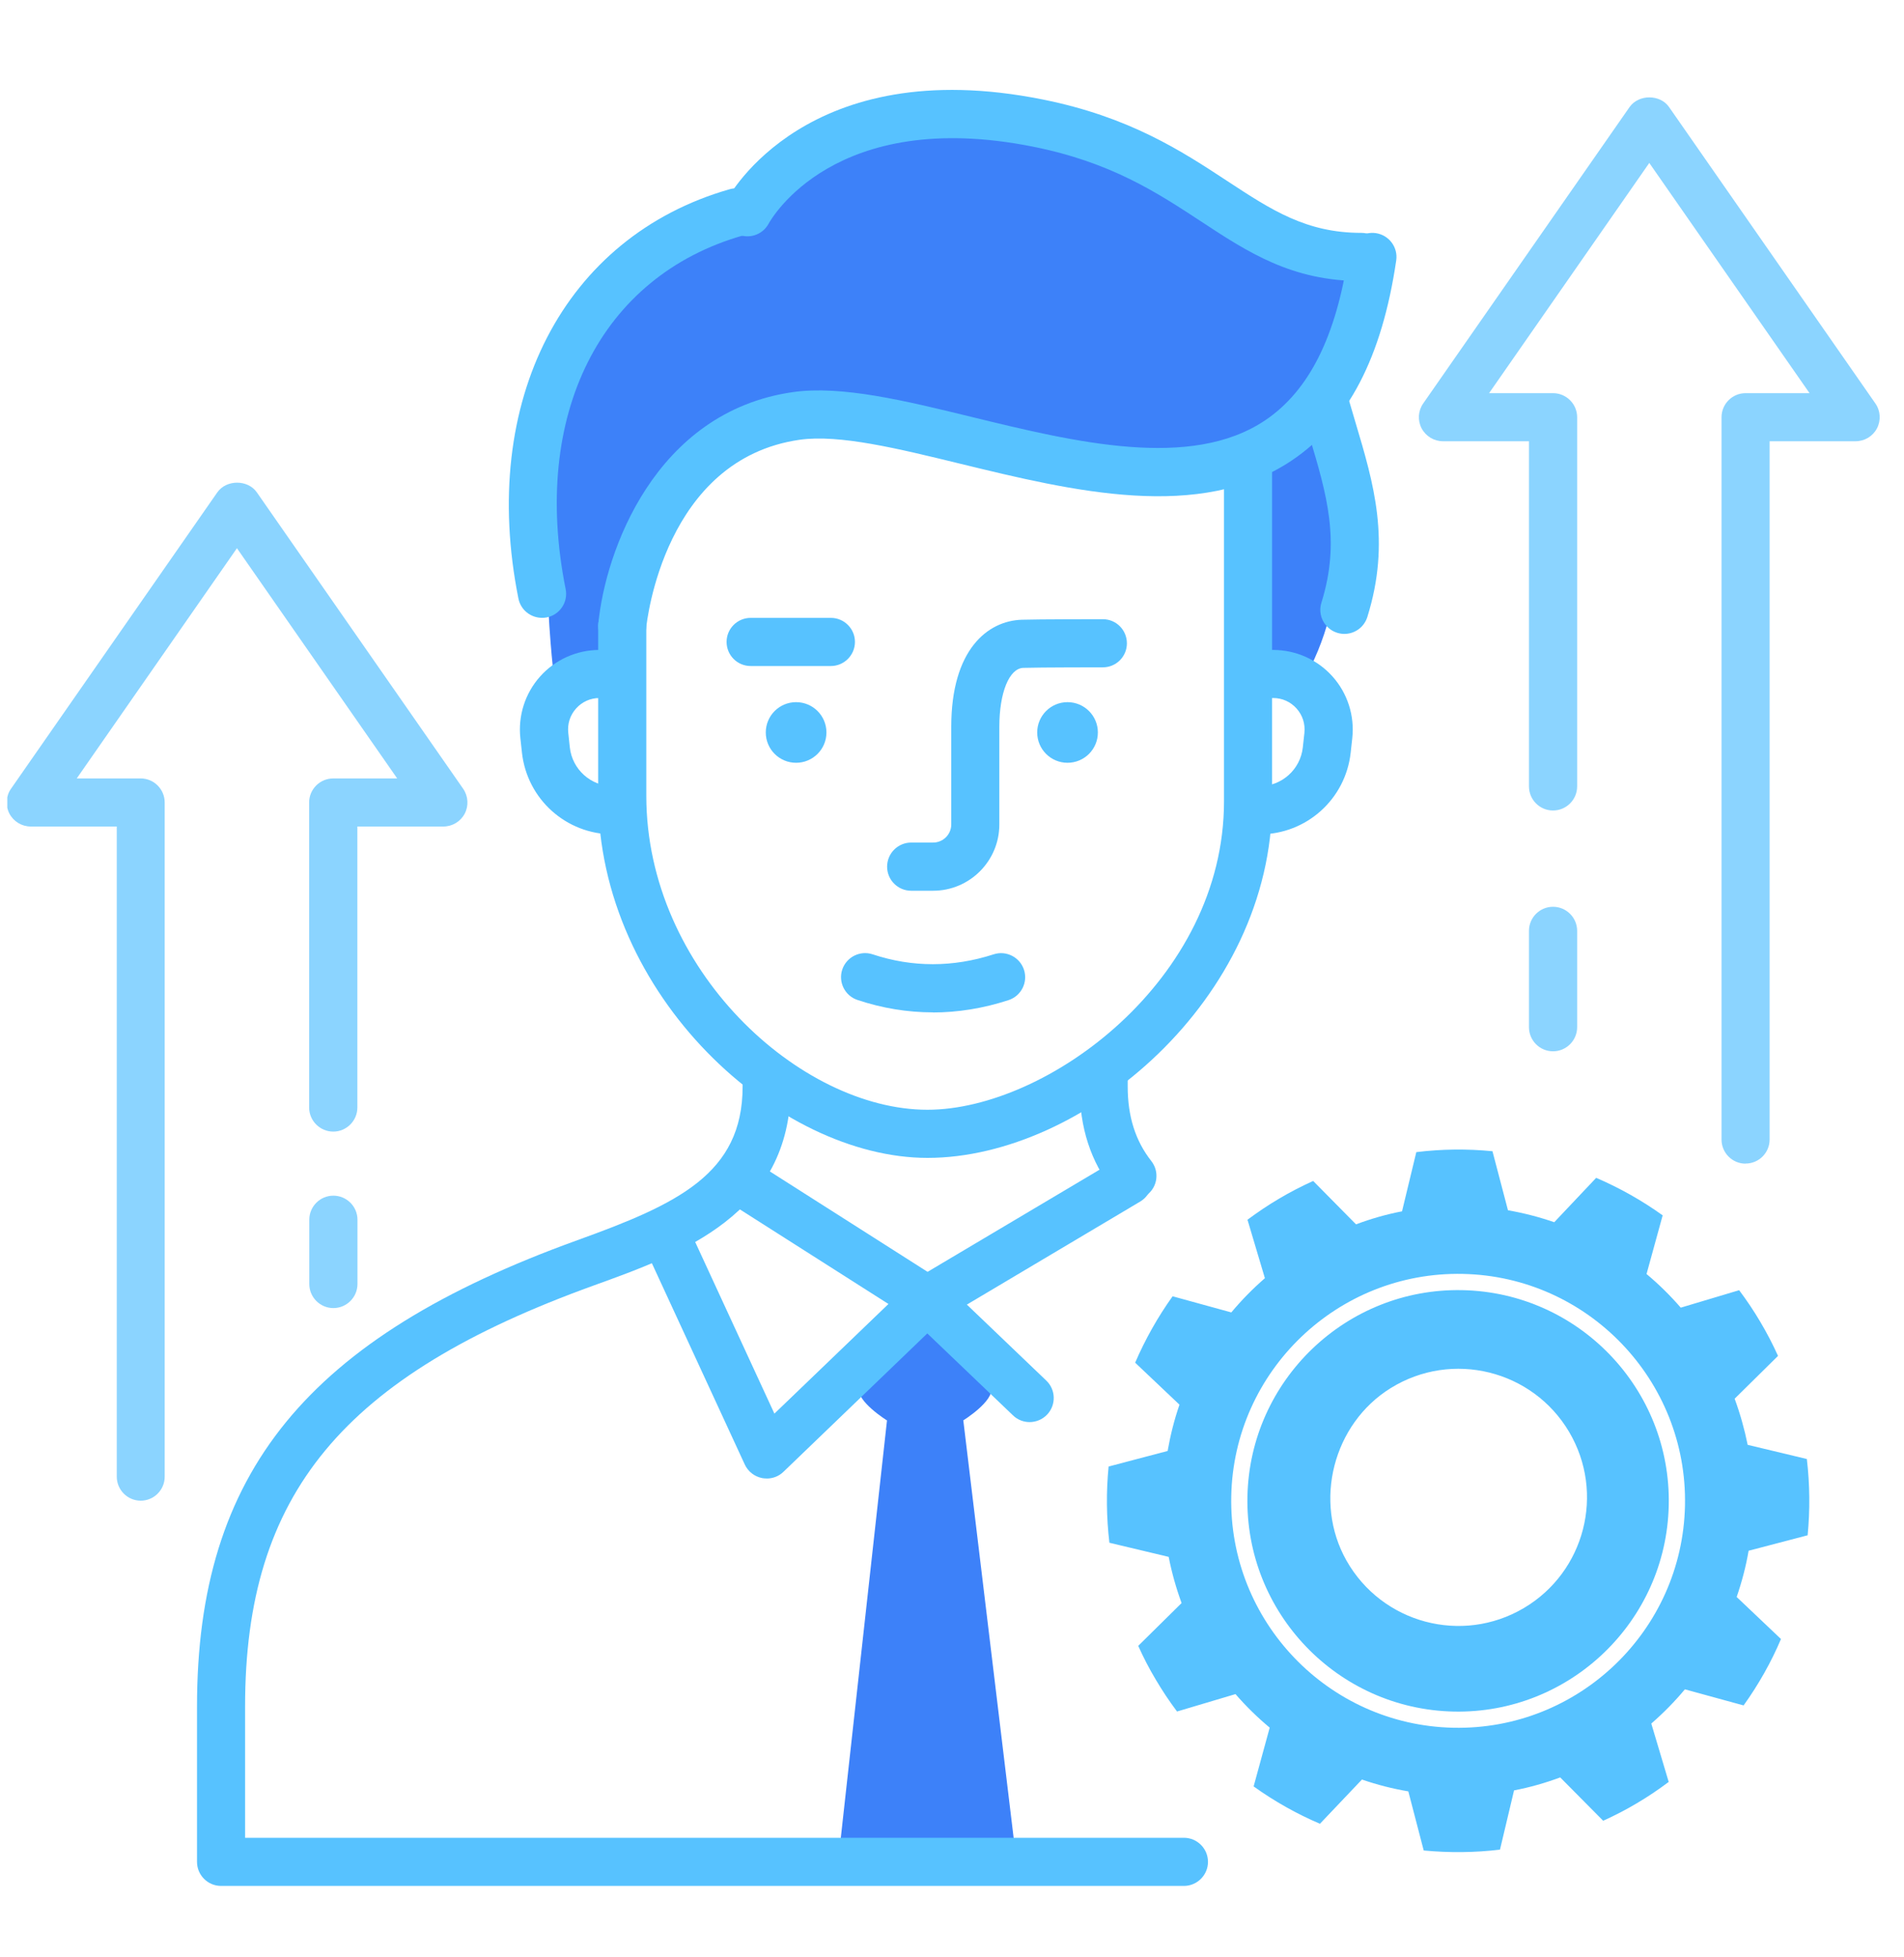 <svg width="36" height="37" viewBox="0 0 36 37" fill="none" xmlns="http://www.w3.org/2000/svg">
<g clip-path="url(#clip0_1374_12318)">
<path d="M23.586 28.287C23.54 30.484 25.29 32.308 27.486 32.354C29.682 32.4 31.506 30.65 31.552 28.454C31.599 26.258 29.85 24.433 27.652 24.388C25.456 24.341 23.632 26.091 23.586 28.287ZM29.668 27.067C30.351 28.223 29.968 29.714 28.813 30.397C27.643 31.089 26.131 30.688 25.458 29.499C24.828 28.383 25.206 26.913 26.296 26.239C27.457 25.52 28.976 25.899 29.668 27.067Z" fill="#57C2FF"/>
<path d="M34.178 29.022C34.224 28.544 34.22 28.062 34.163 27.58L33.044 27.312C32.985 27.019 32.903 26.727 32.798 26.44L33.618 25.631C33.52 25.413 33.408 25.198 33.284 24.989C33.161 24.78 33.027 24.581 32.883 24.389L31.779 24.719C31.578 24.487 31.362 24.275 31.132 24.083L31.437 22.974C31.042 22.691 30.622 22.455 30.18 22.265L29.387 23.104C29.102 23.005 28.809 22.93 28.512 22.878L28.219 21.762C27.741 21.715 27.259 21.72 26.779 21.779L26.509 22.898C26.215 22.954 25.925 23.037 25.639 23.144L24.829 22.324C24.613 22.422 24.397 22.532 24.187 22.657C23.978 22.78 23.778 22.915 23.587 23.057L23.916 24.162C23.685 24.363 23.473 24.579 23.281 24.809L22.171 24.504C21.889 24.898 21.653 25.319 21.463 25.759L22.301 26.553C22.202 26.839 22.129 27.132 22.077 27.428L20.961 27.722C20.914 28.199 20.919 28.682 20.976 29.163L22.097 29.43C22.154 29.724 22.236 30.015 22.341 30.303L21.521 31.112C21.619 31.33 21.729 31.544 21.854 31.752C21.978 31.962 22.112 32.163 22.255 32.353L23.36 32.024C23.56 32.255 23.778 32.467 24.007 32.658L23.703 33.769C24.097 34.051 24.517 34.288 24.957 34.475L25.751 33.639C26.038 33.738 26.328 33.812 26.628 33.863L26.919 34.98C27.396 35.025 27.88 35.022 28.361 34.964L28.627 33.844C28.922 33.788 29.213 33.705 29.5 33.599L30.312 34.418C30.528 34.321 30.742 34.21 30.951 34.086C31.161 33.962 31.359 33.828 31.551 33.684L31.222 32.581C31.453 32.38 31.666 32.163 31.857 31.934L32.967 32.238C33.25 31.844 33.487 31.423 33.674 30.983L32.836 30.188C32.934 29.904 33.011 29.612 33.062 29.314L34.177 29.022H34.178ZM27.479 32.66C25.114 32.611 23.23 30.646 23.28 28.28C23.329 25.916 25.293 24.031 27.659 24.081C30.024 24.13 31.908 26.095 31.859 28.46C31.809 30.826 29.845 32.71 27.479 32.66Z" fill="#57C2FF"/>
<path d="M18.211 26.851C18.211 26.851 18.798 26.489 18.744 26.226L18.582 25.449C18.541 25.251 18.358 25.107 18.147 25.029H16.835C16.624 25.107 16.442 25.251 16.401 25.449L16.238 26.226C16.184 26.488 16.771 26.851 16.771 26.851L15.864 35.044H19.202L18.214 26.851H18.211Z" fill="#3D81F9"/>
<path d="M10.451 12.59H11.657C11.657 12.59 11.905 8.745 14.505 7.86C16.043 7.336 20.562 8.603 21.618 8.717C22.676 8.831 23.446 8.66 23.446 8.66L23.418 12.59L24.624 12.892C25.529 11.383 25.491 9.242 24.961 7.803L25.875 4.803C25.148 4.69 24.442 4.728 23.675 4.176C22.098 3.039 20.058 1.829 17.819 1.948C15.777 2.057 14.133 3.805 14.133 3.805C14.133 3.805 12.161 4.063 11.048 6.005C9.933 7.948 10.451 12.592 10.451 12.592V12.59Z" fill="#3D81F9"/>
<path d="M11.593 15.772C10.707 15.772 9.967 15.109 9.869 14.229L9.839 13.956C9.792 13.531 9.928 13.105 10.213 12.787C10.498 12.468 10.907 12.286 11.334 12.286H11.462C11.713 12.286 11.916 12.491 11.916 12.741C11.916 12.991 11.712 13.195 11.462 13.195H11.334C11.163 13.195 11.006 13.266 10.892 13.393C10.778 13.521 10.726 13.684 10.745 13.855L10.774 14.129C10.82 14.546 11.173 14.862 11.593 14.862C11.844 14.862 12.047 15.066 12.047 15.318C12.047 15.569 11.843 15.772 11.593 15.772Z" fill="#57C2FF"/>
<path d="M23.814 15.772C23.563 15.772 23.358 15.568 23.358 15.318C23.358 15.068 23.563 14.862 23.814 14.862C24.235 14.862 24.587 14.546 24.633 14.129L24.663 13.855C24.681 13.684 24.629 13.521 24.515 13.393C24.401 13.266 24.244 13.195 24.073 13.195H23.902C23.651 13.195 23.448 12.991 23.448 12.741C23.448 12.491 23.652 12.286 23.902 12.286H24.073C24.5 12.286 24.909 12.468 25.194 12.787C25.479 13.105 25.615 13.531 25.568 13.956L25.538 14.229C25.44 15.109 24.7 15.772 23.814 15.772Z" fill="#57C2FF"/>
<path d="M22.385 35.65H4.18C3.928 35.65 3.725 35.445 3.725 35.195V32.256C3.725 27.841 5.809 25.287 10.919 23.443C12.806 22.762 14.041 22.192 14.041 20.54V20.328C14.041 20.077 14.246 19.874 14.496 19.874C14.746 19.874 14.95 20.078 14.95 20.328V20.54C14.95 22.955 12.886 23.701 11.228 24.299C6.483 26.012 4.634 28.244 4.634 32.256V34.74H22.385C22.636 34.74 22.84 34.945 22.84 35.195C22.84 35.445 22.635 35.65 22.385 35.65Z" fill="#57C2FF"/>
<path d="M21.412 22.683C21.276 22.683 21.143 22.624 21.054 22.51C20.623 21.963 20.413 21.317 20.413 20.538V20.327C20.413 20.075 20.618 19.872 20.868 19.872C21.118 19.872 21.322 20.076 21.322 20.327V20.538C21.322 21.104 21.468 21.565 21.768 21.947C21.924 22.145 21.89 22.43 21.691 22.585C21.608 22.651 21.509 22.683 21.41 22.683H21.412Z" fill="#57C2FF"/>
<path d="M17.636 19.137C17.159 19.137 16.683 19.059 16.214 18.903C15.975 18.824 15.846 18.566 15.925 18.328C16.005 18.09 16.262 17.961 16.5 18.04C17.25 18.289 18.02 18.288 18.787 18.04C19.025 17.962 19.283 18.093 19.361 18.332C19.439 18.571 19.308 18.828 19.068 18.906C18.592 19.061 18.112 19.139 17.636 19.139V19.137Z" fill="#57C2FF"/>
<path d="M17.644 16.838H17.228C16.977 16.838 16.773 16.634 16.773 16.383C16.773 16.131 16.978 15.927 17.228 15.927H17.644C17.832 15.927 17.986 15.773 17.986 15.585V13.739C17.986 12.277 18.676 11.735 19.32 11.715C19.636 11.705 20.803 11.705 20.853 11.705C21.104 11.705 21.307 11.909 21.307 12.161C21.307 12.412 21.103 12.615 20.853 12.615C20.84 12.615 19.65 12.615 19.348 12.625C19.082 12.634 18.895 13.092 18.895 13.74V15.586C18.895 16.276 18.333 16.838 17.643 16.838H17.644Z" fill="#57C2FF"/>
<path d="M17.538 21.888C14.718 21.888 11.31 18.834 11.31 15.042V11.831C11.31 11.579 11.515 11.375 11.765 11.375C12.015 11.375 12.22 11.579 12.22 11.831V15.042C12.22 18.33 15.129 20.978 17.536 20.978C19.794 20.978 23.143 18.529 23.143 15.147V8.798C23.143 8.546 23.347 8.342 23.597 8.342C23.848 8.342 24.052 8.546 24.052 8.798V15.147C24.052 18.881 20.488 21.888 17.535 21.888H17.538Z" fill="#57C2FF"/>
<path d="M15.71 12.59H14.193C13.941 12.59 13.738 12.386 13.738 12.134C13.738 11.883 13.942 11.68 14.193 11.68H15.71C15.961 11.68 16.165 11.884 16.165 12.134C16.165 12.384 15.961 12.59 15.71 12.59Z" fill="#57C2FF"/>
<path d="M15.052 14.419C15.369 14.419 15.626 14.163 15.626 13.846C15.626 13.529 15.369 13.273 15.052 13.273C14.736 13.273 14.479 13.529 14.479 13.846C14.479 14.163 14.736 14.419 15.052 14.419Z" fill="#57C2FF"/>
<path d="M20.184 14.419C20.501 14.419 20.758 14.163 20.758 13.846C20.758 13.529 20.501 13.273 20.184 13.273C19.868 13.273 19.611 13.529 19.611 13.846C19.611 14.163 19.868 14.419 20.184 14.419Z" fill="#57C2FF"/>
<path d="M10.248 11.679C10.035 11.679 9.845 11.53 9.802 11.314C9.055 7.581 10.66 4.473 13.796 3.577C14.036 3.508 14.289 3.648 14.358 3.889C14.428 4.131 14.288 4.384 14.046 4.452C11.353 5.221 10.036 7.845 10.695 11.136C10.745 11.382 10.585 11.622 10.338 11.671C10.309 11.677 10.278 11.679 10.249 11.679H10.248Z" fill="#57C2FF"/>
<path d="M25.419 11.983C25.375 11.983 25.329 11.976 25.283 11.962C25.043 11.886 24.909 11.631 24.985 11.392C25.349 10.225 25.087 9.352 24.757 8.248C24.705 8.074 24.653 7.898 24.601 7.716C24.533 7.475 24.673 7.223 24.914 7.154C25.154 7.086 25.407 7.226 25.476 7.467C25.527 7.644 25.578 7.817 25.629 7.986C25.974 9.142 26.3 10.232 25.853 11.663C25.792 11.858 25.613 11.983 25.418 11.983H25.419Z" fill="#57C2FF"/>
<path d="M11.766 12.287C11.751 12.287 11.737 12.287 11.722 12.284C11.472 12.261 11.288 12.039 11.313 11.789C11.442 10.439 12.376 7.786 14.992 7.412C15.911 7.282 17.109 7.573 18.377 7.883C20.318 8.356 22.517 8.892 23.923 7.944C24.753 7.385 25.268 6.354 25.498 4.791C25.535 4.542 25.767 4.37 26.015 4.407C26.264 4.445 26.436 4.675 26.399 4.924C26.13 6.754 25.486 7.989 24.431 8.7C22.692 9.871 20.284 9.284 18.16 8.767C16.98 8.479 15.867 8.207 15.12 8.313C12.561 8.679 12.231 11.745 12.217 11.875C12.194 12.111 11.995 12.287 11.765 12.287H11.766Z" fill="#57C2FF"/>
<path d="M25.738 5.313C24.426 5.313 23.593 4.767 22.711 4.187C21.871 3.636 21.003 3.066 19.529 2.772C15.781 2.024 14.583 4.138 14.533 4.228C14.414 4.449 14.139 4.532 13.918 4.413C13.697 4.295 13.613 4.023 13.729 3.801C13.79 3.686 15.264 0.99 19.707 1.879C21.356 2.208 22.342 2.855 23.211 3.426C24.042 3.971 24.698 4.402 25.739 4.402C25.99 4.402 26.195 4.606 26.195 4.857C26.195 5.109 25.99 5.312 25.739 5.312L25.738 5.313Z" fill="#57C2FF"/>
<path d="M17.53 25.03C17.445 25.03 17.36 25.007 17.286 24.96L13.949 22.836C13.737 22.701 13.674 22.42 13.809 22.208C13.945 21.995 14.226 21.933 14.437 22.068L17.538 24.042L21.093 21.931C21.309 21.803 21.589 21.874 21.717 22.089C21.846 22.305 21.774 22.585 21.559 22.713L17.763 24.969C17.691 25.011 17.611 25.032 17.53 25.032V25.03Z" fill="#57C2FF"/>
<path d="M14.496 27.948C14.467 27.948 14.44 27.946 14.412 27.941C14.267 27.913 14.144 27.818 14.082 27.684L12.311 23.848C12.206 23.62 12.305 23.349 12.534 23.243C12.763 23.138 13.032 23.237 13.139 23.466L14.642 26.722L17.216 24.248C17.396 24.073 17.685 24.079 17.86 24.26C18.034 24.441 18.028 24.729 17.847 24.904L14.813 27.822C14.728 27.905 14.614 27.949 14.497 27.949L14.496 27.948Z" fill="#57C2FF"/>
<path d="M19.467 26.882C19.354 26.882 19.241 26.84 19.153 26.755L17.217 24.904C17.035 24.73 17.029 24.442 17.203 24.26C17.377 24.078 17.665 24.072 17.847 24.246L19.783 26.098C19.965 26.271 19.971 26.56 19.797 26.742C19.707 26.835 19.587 26.882 19.467 26.882Z" fill="#57C2FF"/>
<path d="M33.005 21.997C32.753 21.997 32.55 21.792 32.55 21.542V7.887C32.55 7.635 32.755 7.432 33.005 7.432H34.214L31.184 3.08L28.155 7.432H29.364C29.615 7.432 29.82 7.637 29.82 7.887V14.865C29.82 15.117 29.615 15.321 29.364 15.321C29.112 15.321 28.909 15.117 28.909 14.865V8.341H27.283C27.113 8.341 26.959 8.247 26.879 8.097C26.801 7.947 26.812 7.765 26.909 7.627L30.811 2.024C30.982 1.78 31.389 1.78 31.558 2.024L35.459 7.627C35.556 7.765 35.567 7.947 35.489 8.097C35.411 8.247 35.255 8.341 35.085 8.341H33.459V21.541C33.459 21.792 33.255 21.995 33.005 21.995V21.997Z" fill="#8BD4FF"/>
<path d="M2.662 28.368C2.411 28.368 2.208 28.164 2.208 27.914V15.624H0.582C0.412 15.624 0.257 15.53 0.178 15.38C0.1 15.231 0.111 15.049 0.208 14.91L4.109 9.307C4.28 9.063 4.686 9.063 4.856 9.307L8.757 14.91C8.853 15.049 8.865 15.231 8.787 15.38C8.709 15.53 8.552 15.624 8.383 15.624H6.757V20.935C6.757 21.186 6.552 21.391 6.301 21.391C6.05 21.391 5.845 21.186 5.845 20.935V15.17C5.845 14.918 6.05 14.715 6.301 14.715H7.51L4.48 10.363L1.451 14.715H2.66C2.911 14.715 3.114 14.92 3.114 15.17V27.914C3.114 28.165 2.91 28.368 2.66 28.368H2.662Z" fill="#8BD4FF"/>
<path d="M29.364 19.873C29.112 19.873 28.909 19.668 28.909 19.417V17.596C28.909 17.345 29.113 17.141 29.364 17.141C29.614 17.141 29.82 17.345 29.82 17.596V19.417C29.82 19.668 29.615 19.873 29.364 19.873Z" fill="#8BD4FF"/>
<path d="M6.303 24.727C6.052 24.727 5.848 24.522 5.848 24.271V23.057C5.848 22.806 6.052 22.602 6.303 22.602C6.555 22.602 6.759 22.807 6.759 23.057V24.271C6.759 24.522 6.555 24.727 6.303 24.727Z" fill="#8BD4FF"/>
</g>
<defs>
<clipPath id="clip0_1374_12318">
<rect width="35.414" height="35.414" fill="white" transform="translate(0.138 0.939)"/>
</clipPath>
</defs>
</svg>
